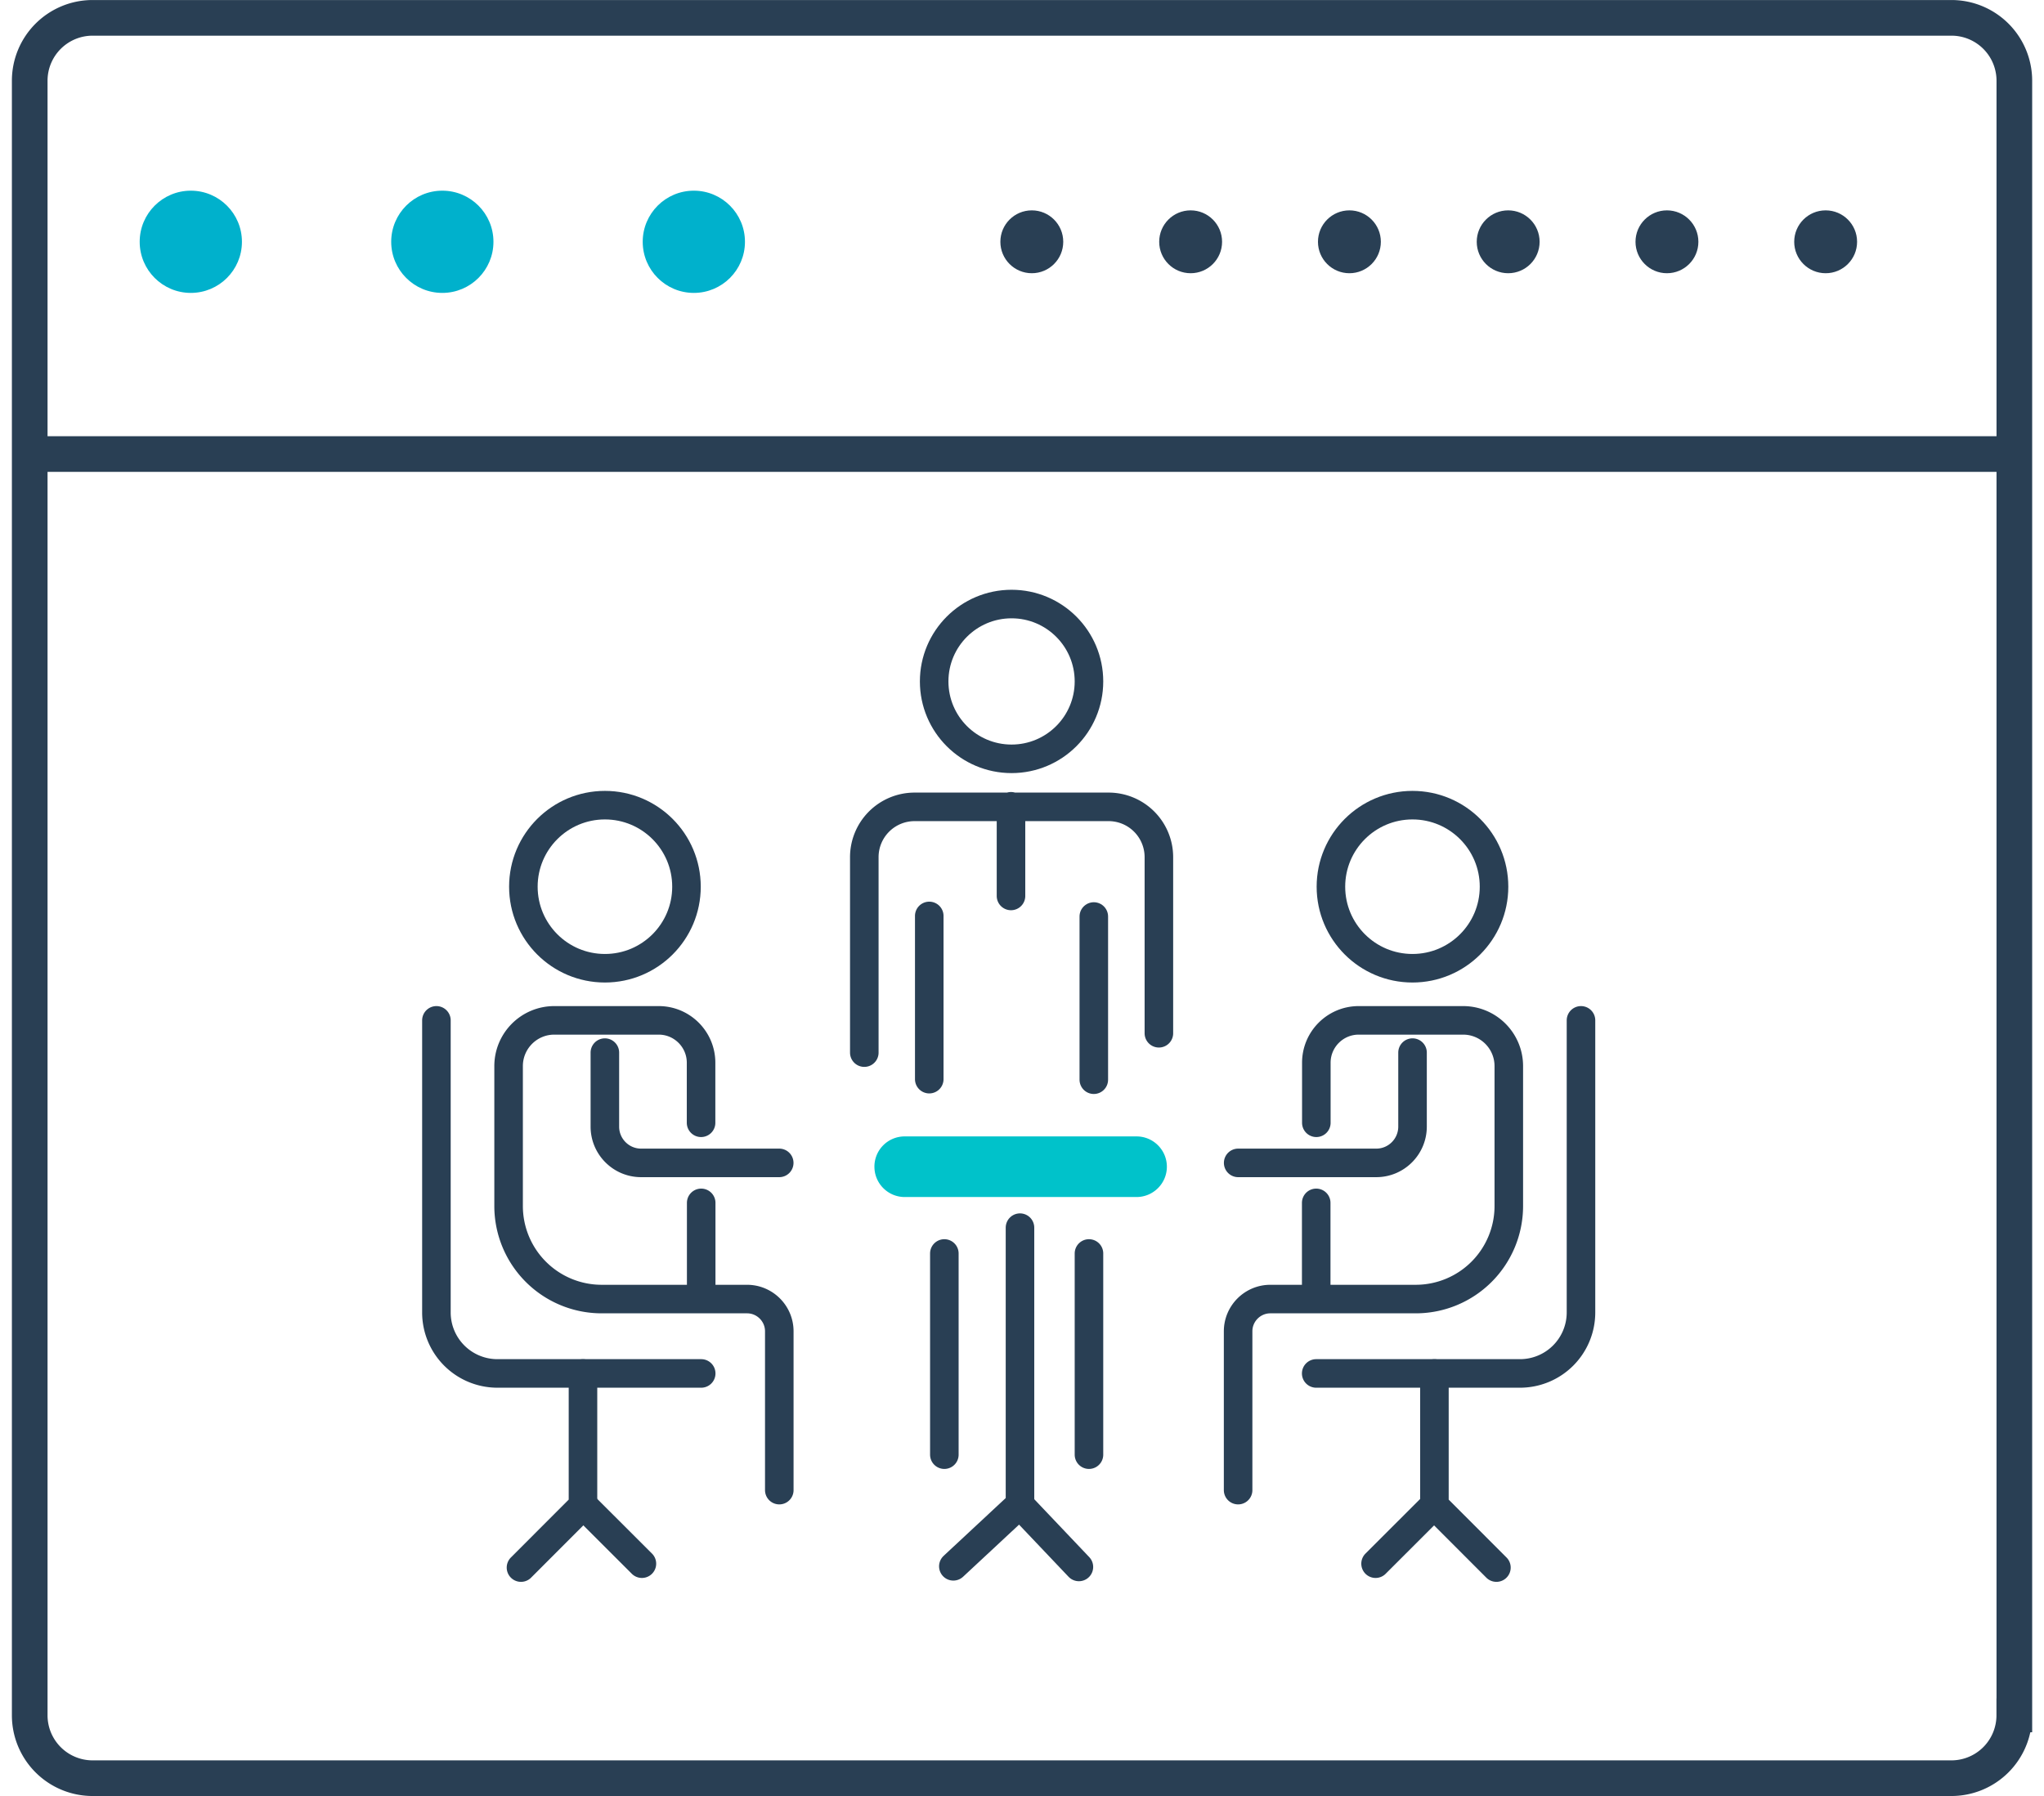 <svg xmlns="http://www.w3.org/2000/svg" width="33" height="29" viewBox="0 0 32.13 28.567"><style><![CDATA[.B{stroke-miterlimit:10}.C{stroke-linecap:round}.D{stroke-width:.454}.E{stroke-linejoin:round}.F{stroke:#293f54}]]></style><g fill="none" stroke-width=".567" class="B F"><path d="M31.846 27.284a1 1 0 0 1-1 1H1.284a1 1 0 0 1-1-1v-26a1 1 0 0 1 1-1h29.563a1 1 0 0 1 1 1v26z"/><path d="M.096 7.222h31.688"/></g><g fill="#00b1cc"><circle cx="2.846" cy="3.846" r=".813"/><circle cx="6.846" cy="3.846" r=".813"/><circle cx="10.846" cy="3.846" r=".813"/></g><g fill="#293f54"><circle cx="16.221" cy="3.846" r=".5"/><circle cx="18.747" cy="3.846" r=".5"/><circle cx="21.272" cy="3.846" r=".5"/><circle cx="23.797" cy="3.846" r=".5"/><circle cx="26.322" cy="3.846" r=".5"/><circle cx="28.846" cy="3.846" r=".5"/></g><g fill="none" class="D E F"><path d="M6.752 16.23v4.645a.97.97 0 0 0 .971.971h3.24" class="B C"/><circle cx="9.432" cy="14.104" r="1.297"/><g class="B C"><path d="M10.963 19.133v1.53H9.378A1.48 1.48 0 0 1 7.9 19.185v-2.227c0-.402.325-.728.727-.728h1.66c.373 0 .674.303.674.674v.955m-1.53-1.116v1.177c0 .318.258.577.576.577h2.197m-1.242 2.166h.73c.283 0 .513.23.513.513v2.526m-3.122-1.855v2.1l-.986.987"/><path d="M9.084 23.937l.936.935m14.935-8.642v4.645a.97.97 0 0 1-.971.971h-3.24"/></g><circle cx="22.275" cy="14.104" r="1.297"/><path d="M20.744 19.133v1.53h1.585a1.48 1.48 0 0 0 1.478-1.478v-2.227c0-.402-.325-.728-.727-.728h-1.66c-.373 0-.674.303-.674.674v.955m1.53-1.116v1.177c0 .318-.258.577-.576.577h-2.197m1.242 2.166h-.73c-.283 0-.513.23-.513.513v2.526m3.122-1.855v2.1l.986.987m-.986-.997l-.936.935" class="B C"/></g><path fill="#00c2ca" d="M17.876 19.04H14.2c-.267 0-.482-.217-.482-.482a.48.48 0 0 1 .482-.482h3.687c.266 0 .482.216.482.482s-.217.482-.483.482z"/><g fill="none" class="F D E"><path d="M16.033 19.527v4.4l-1.06.987m1.06-.977l.937.987m.237-10.346v2.596" class="B C"/><circle cx="15.899" cy="10.839" r="1.231"/><path d="M13.557 16.743v-3.108a.8.8 0 0 1 .801-.801h3.084a.8.8 0 0 1 .8.801v2.8m-3.652.73v-2.596m1.3-1.744v1.426m-1.06 5.687v3.2m2.3-3.2v3.2" class="B C"/></g></svg>